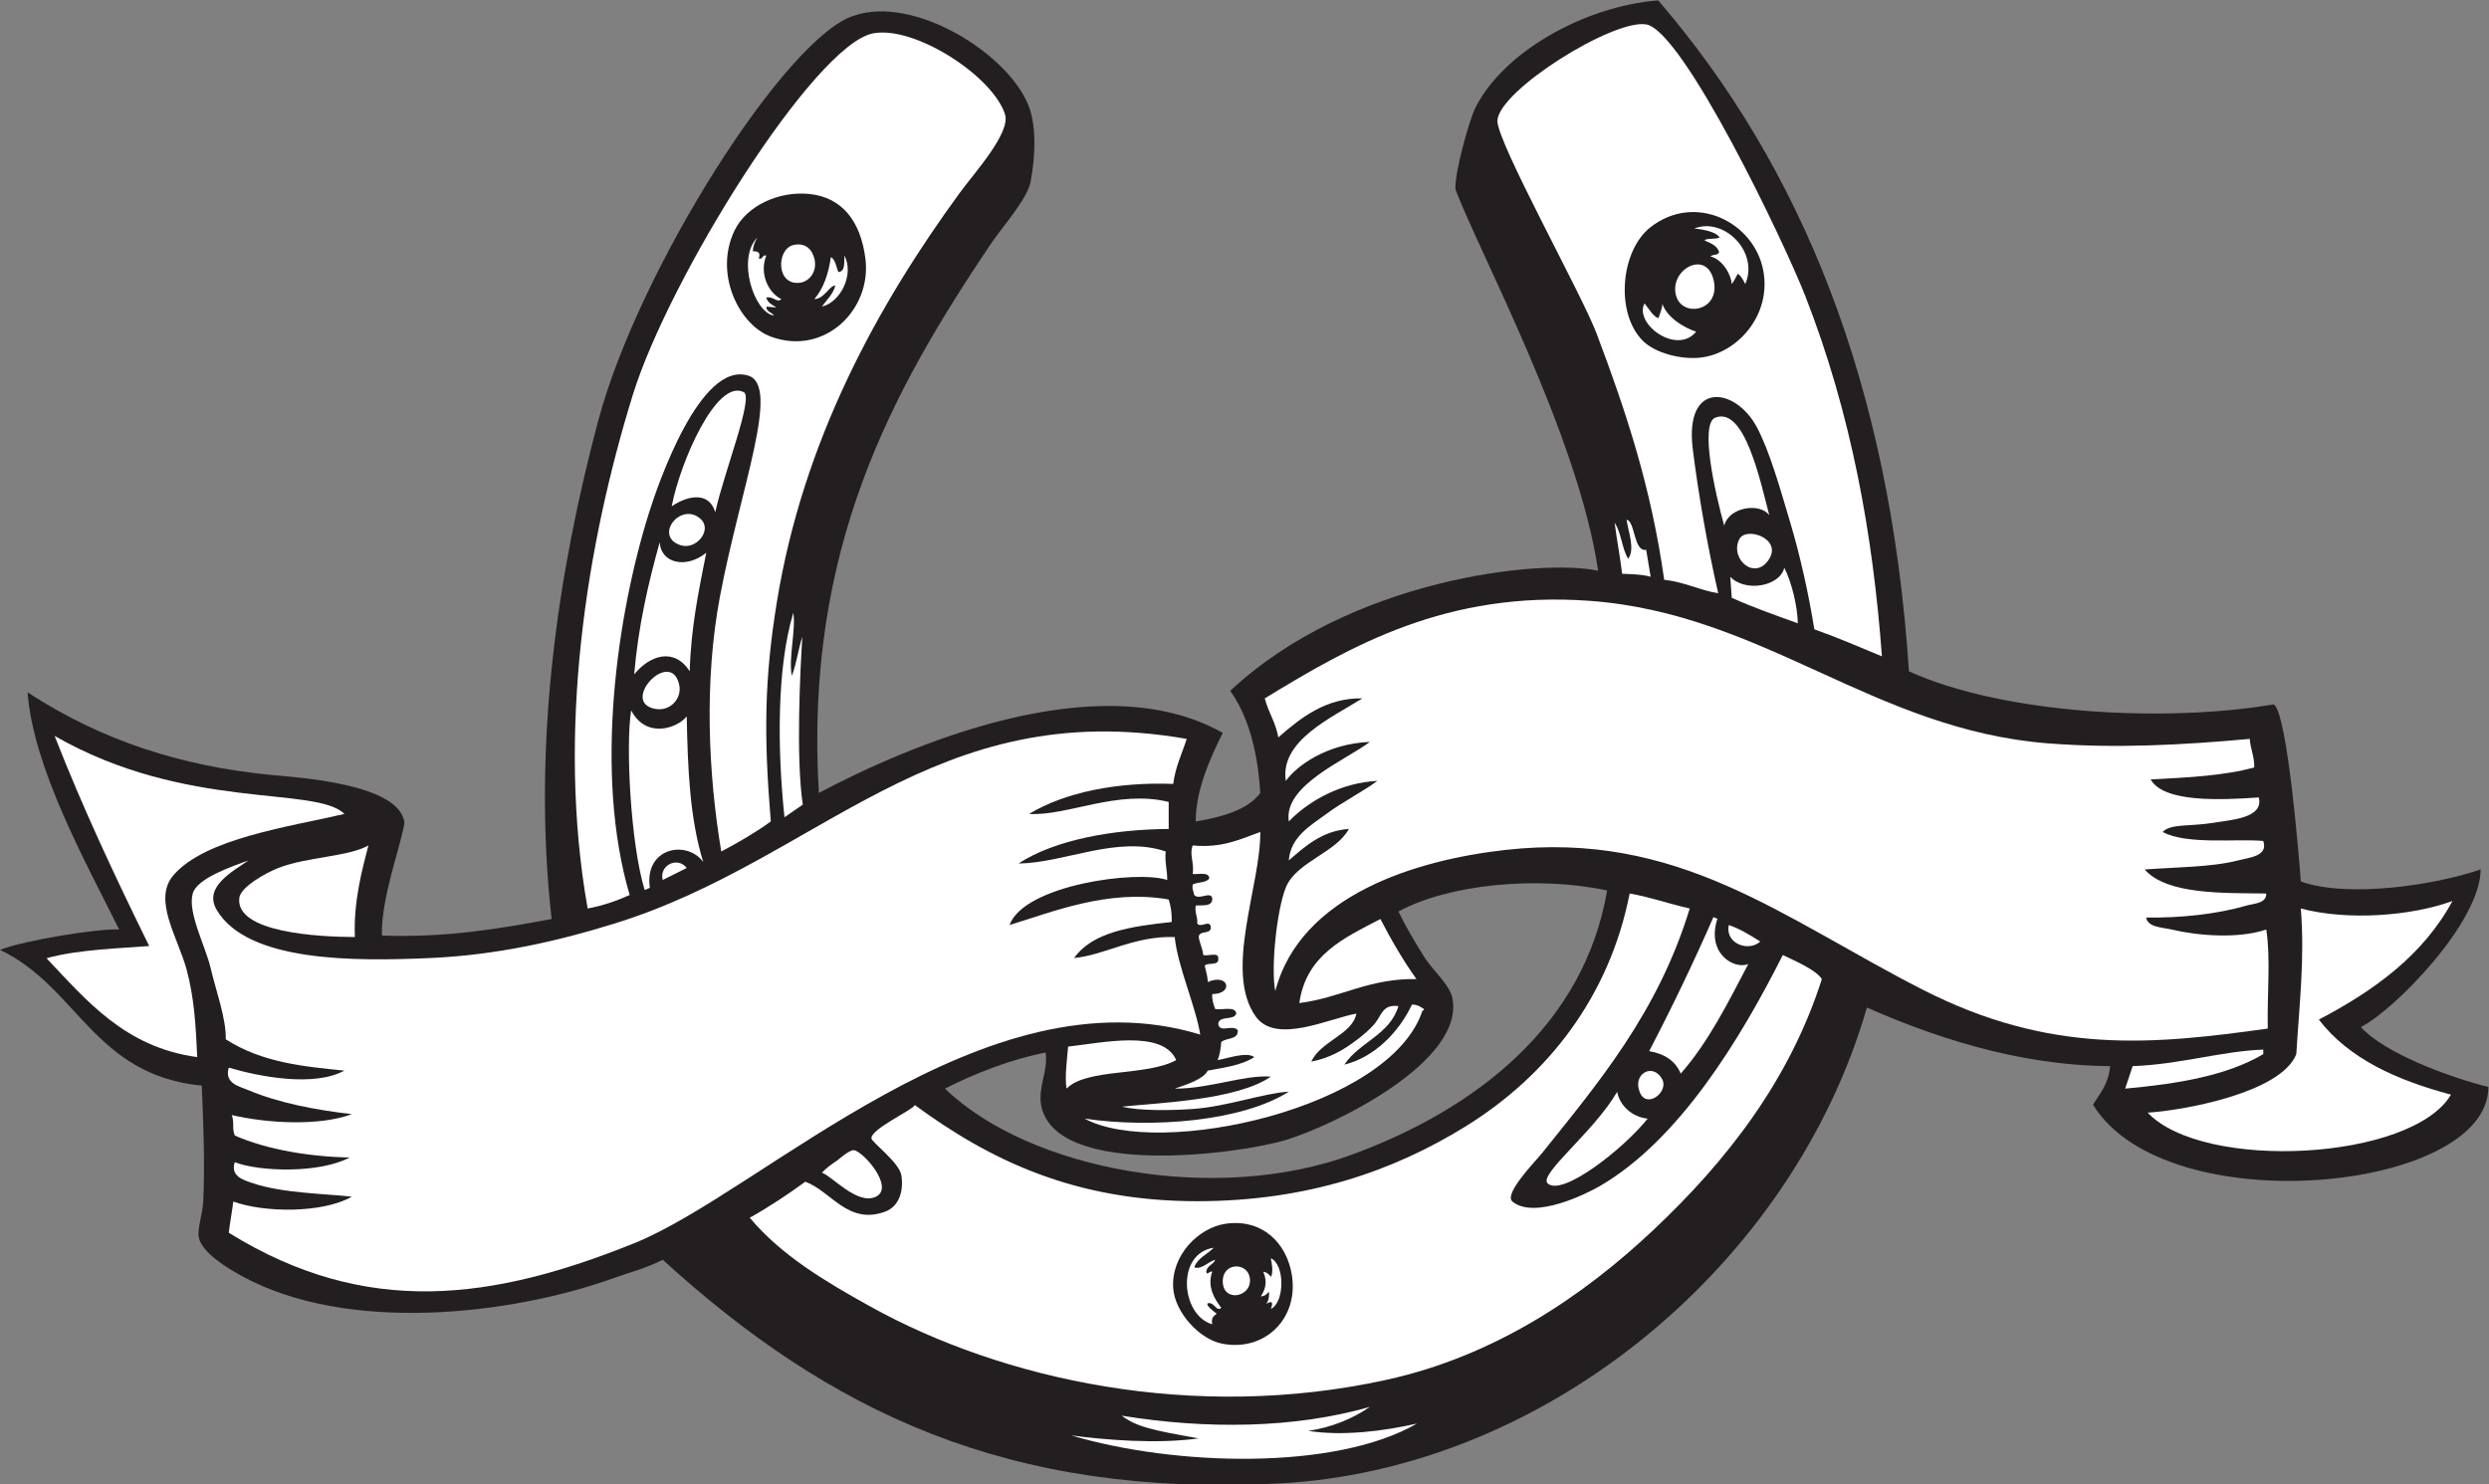 <?xml version="1.0" encoding="UTF-8" standalone="no"?>
<svg
   xmlns:dc="http://purl.org/dc/elements/1.1/"
   xmlns:cc="http://creativecommons.org/ns#"
   xmlns:rdf="http://www.w3.org/1999/02/22-rdf-syntax-ns#"
   xmlns:svg="http://www.w3.org/2000/svg"
   xmlns="http://www.w3.org/2000/svg"
   viewBox="0 0 784.4 467.88"
   height="467.88"
   width="784.4"
   xml:space="preserve"
   id="svg2"
   version="1.1"><rect x="0" y="0" width="784.4" height="467.88" fill="#808080" stroke="none"/><defs
     id="defs6" /><g
     transform="matrix(1.333,0,0,-1.333,0,467.88)"
     id="g10"><g
       transform="scale(0.1)"
       id="g12"><path
         id="path14"
         style="fill:#231f20;fill-opacity:1;fill-rule:evenodd;stroke:none"
         d="m 5864.69,1453.91 c 0,-123.98 -202.33,-331.62 -283.13,-372.89 55.67,-61.48 207.54,-118.278 301.41,-141.555 0,-248.274 -761.84,-323.996 -934.77,-41.906 17.37,27.597 36.98,49.785 40.55,91.171 -224.94,1.36 -428.36,74.17 -575.06,138.44 C 4239.55,522.684 3659.14,35.781 3025.72,1.887 2383.07,-32.512 1961.25,171.434 1566.76,530.801 c -37.67,-19.649 -78.35,-29.883 -113.6,-42.598 -248.34,-89.562 -633.402,-131.523 -880.344,3.555 -34.039,18.613 -95.781,55.332 -102.945,92.293 -3.832,19.789 9.176,54.758 10.656,85.199 4.27,87.547 0.137,188.719 -3.554,273.328 C 221.406,967.813 184.137,1176.1 0,1263.63 c 56,22.39 233.406,51.14 281.738,48.13 C 201.68,1472.77 78.707,1693.74 65.199,1872.62 241.645,1757.55 429.988,1697.99 640.266,1677.39 c 61,-5.98 305.773,-20.05 315.933,-113.6 -10.769,-62.98 -55.672,-178.43 -53.246,-266.23 152.157,-5.44 277.497,15.96 401.127,39.05 -46.82,419.87 16.84,827.71 110.14,1178.08 96.52,362.44 448.73,914.04 606.91,958.88 138.91,46.72 359.02,-87.45 409.82,-211.56 20.15,-49.22 16.9,-122.65 5.5,-182.46 -7.67,-40.27 -67.44,-106.68 -95.84,-149.1 -228.25,-340.84 -439.52,-715.84 -404.67,-1295.66 205.01,108.62 661.03,308.28 954.89,141.98 -31.62,-62.73 -64.11,-138.14 -63.89,-209.43 48.27,7.8 121.34,23.82 152.63,67.45 -3.67,57.67 -15.55,163.83 -70.99,241.38 281.75,264.56 734.92,313.62 869.7,283.98 -46.5,317.59 -279.45,749.56 -337.24,901.65 -3.07,34.96 31.32,161.54 47.32,193.67 64.53,129.67 255.04,239.51 431.91,253.6 336.06,-390.46 548.46,-904.58 592.82,-1586.76 226.54,-102.62 610.21,-121.06 862.59,-78.09 32.66,-21.22 61,-377.74 63.89,-418.87 111.31,-39.64 317.85,-8.63 425.12,28.56 z M 2234.12,935.477 c 69.56,35.8 159.03,70.453 237.84,85.203 6.56,-43.356 -17.88,-79.039 -10.66,-124.246 33,-174.629 472.59,-115.477 580.89,-81.758 115.04,35.824 419.78,184.543 391.76,333.794 -6.22,33.02 -47.33,66.94 -67.45,99.39 -22.95,37 -41.89,68.46 -60.35,106.5 117.99,64.29 327.87,85.07 493.42,49.68 -54.98,-320.97 -313.14,-518.063 -603.46,-624.751 -322.3,-118.441 -762.46,-36.613 -961.99,156.188 v 0" /><path
         id="path16"
         style="fill:#ffffff;fill-opacity:1;fill-rule:evenodd;stroke:none"
         d="m 5798.11,1379.2 c -69.91,-128.89 -185.53,-212.04 -315.94,-280.43 70.88,-92.4 183.49,-143.086 312.38,-177.493 -92.34,-156.347 -585.47,-182.019 -717.05,-42.586 78.95,4.532 315.04,45.711 351.43,138.439 7.05,117.48 20.19,225.21 10.64,344.33 112.58,-29.49 261.62,-17.57 358.54,17.74 v 0" /><path
         id="path18"
         style="fill:#ffffff;fill-opacity:1;fill-rule:evenodd;stroke:none"
         d="m 5361.48,1077.47 c -269.76,-37.44 -512.71,-62.95 -816.46,92.3 -332.72,170.04 -576.5,376.36 -986.84,330.12 -207.26,-23.35 -483.63,-105.25 -543.12,-333.67 -10.84,52.28 3.08,190.49 24.86,244.93 24.1,60.23 118.83,82.06 149.08,138.44 -62.42,-3.93 -104.66,-41.76 -141.99,-74.54 3.75,56.55 53.81,84.16 88.75,110.04 38.91,28.8 82.76,50.59 120.69,78.09 -83.68,-3.88 -160.59,-45.29 -209.44,-95.84 -13.32,85.24 134.06,144.59 191.7,188.14 -102.91,-4.37 -173.48,-56.94 -198.79,-92.3 -14.35,94.99 107.21,148.87 181.04,195.24 -84.28,1.35 -142.33,-42.83 -198.79,-92.29 -5.92,35.49 -23.69,59.12 -31.96,92.29 205.02,125.13 430.83,254.8 766.76,230.74 413.09,-29.59 671.35,-305.27 1086.23,-337.23 157.11,-12.09 312.19,-4.22 475.67,10.64 1.68,-24.36 11.09,-40.99 10.66,-67.43 -71.27,-19.85 -158.34,-23.89 -244.94,-28.41 30.61,-54.58 162.93,-49.15 255.59,-42.59 12.61,-49.34 -65.96,-53.03 -110.04,-60.35 -50.69,-8.41 -98.83,-1.25 -117.15,-21.3 56.76,-30.99 176.81,-15.41 237.83,-21.29 12.17,-36.22 -32.64,-38.97 -60.33,-46.15 -61.84,-16.04 -149.38,-15.89 -220.1,-21.3 53.22,-60.23 187.05,-55.28 287.54,-56.8 0.66,-23.58 -29.2,-23.48 -46.15,-28.4 -70.61,-20.48 -156.14,-29.66 -237.83,-28.39 3.65,-23.4 38.76,-23.27 60.35,-28.4 60.78,-14.49 156.77,-22.57 223.63,0 10.64,-68.49 1.93,-149.85 3.55,-234.29 v 0" /><path
         id="path20"
         style="fill:#ffffff;fill-opacity:1;fill-rule:evenodd;stroke:none"
         d="m 5350.82,1027.77 c 0,-3.54 0,-7.09 0,-10.64 -85.29,-50.782 -201.76,-70.403 -326.58,-81.653 l 17.75,53.253 c 109.98,3.661 210.53,35.53 308.83,39.04 v 0" /><path
         id="path22"
         style="fill:#ffffff;fill-opacity:1;fill-rule:evenodd;stroke:none"
         d="m 4449.18,1957.82 c -51.29,21.31 -107.73,45.64 -159.73,63.89 -13.32,81.97 -32.38,170.06 -56.81,252.04 -23.87,80.13 -48.73,169.04 -79.16,226.1 -50.41,94.53 -171.8,111.58 -151.41,-52.17 12.97,-104.23 34.39,-228.4 60.18,-340.78 -45.55,7.7 -79.77,26.72 -127.78,31.95 -30.92,219.57 -90.37,398.1 -159.74,582.17 -35.34,93.73 -236.94,454.94 -234.53,503.82 3.49,71.45 273.78,240.59 351.66,227.43 87.71,-14.81 327.65,-517.91 376.28,-642.5 109.59,-280.78 160.02,-566.78 181.04,-851.95 z m -546.66,1015.23 c -71.66,-55.51 -84.34,-204.71 -17.75,-269.78 28.18,-27.55 87.61,-44.17 134.9,-39.05 87.44,9.48 168.83,100.16 149.08,205.89 -21.35,114.24 -160.62,184.74 -266.23,102.94 v 0" /><path
         id="path24"
         style="fill:#ffffff;fill-opacity:1;fill-rule:evenodd;stroke:none"
         d="m 1772.64,630.195 c 46.28,25.907 89.58,54.785 131.35,85.196 61.44,-22.864 100.52,-102.696 188.14,-70.996 35.15,12.714 44.13,51.375 39.05,85.195 -4.82,31.992 -71.08,79.18 -71,88.75 0.18,22.168 92.51,63.777 102.94,78.094 178.01,-130.743 378.34,-227.184 667.36,-227.184 258.88,0 464.21,71.211 635.4,177.488 193.53,120.149 338.96,306.262 386.93,550.212 50.33,-8.84 93.6,-24.74 141.99,-35.49 -74.9,-246.25 -217.67,-414.304 -348.75,-578.062 -15.6,-19.503 -92.14,-97.148 -70.27,-115.078 52.21,-42.793 175.51,18.723 206.04,36.426 187.46,108.672 331.95,346.274 433.08,546.664 31.98,-15.37 78.42,-35.14 92.29,-56.8 C 4231.21,955.676 4082.68,764.969 3909.61,601.797 3741.39,443.184 3532.36,302.637 3277.75,246.828 2821.45,146.777 2370.03,246.789 2056.63,420.762 1950.07,479.914 1845.87,542.207 1772.64,630.195 Z m 1125.29,-14.199 c -64.39,-9.297 -129.55,-74.726 -124.24,-152.637 3.83,-56.101 61.41,-121.14 117.14,-131.347 100.5,-18.399 180.01,60.457 163.29,163.289 -12.44,76.488 -71.37,132.953 -156.19,120.695 v 0" /><path
         id="path26"
         style="fill:#ffffff;fill-opacity:1;fill-rule:evenodd;stroke:none"
         d="m 2564.25,864.48 c 158.9,-23.25 373.23,-6.453 482.76,63.899 -61.52,-3.984 -144.94,-35.047 -225.8,-40.938 -55.94,-4.074 -130.65,-4.402 -168.22,5.45 77.56,8.496 271.27,14.578 351.42,70.988 -62.15,4.801 -145.81,-28.891 -227.18,-28.402 30.11,10.265 68.12,22.523 78.1,42.597 31.06,6.125 79.22,11.457 110.04,31.956 -17.99,13.49 -63.38,-3.34 -86.83,-7.1 5.09,11.65 7.4,26.1 8.73,42.6 11.4,11.08 40.71,4.26 39.05,28.39 -13.63,14.34 -42.17,-7.95 -46.14,14.19 1.13,21.35 37.53,7.44 42.59,24.86 -1.99,18.12 -32.27,7.96 -49.7,10.64 -3.83,10.36 -7.94,20.45 -7.09,35.51 51.36,0.08 39.23,50.44 -10.65,28.4 -0.2,15.18 -4.76,26 -7.1,39.04 8.38,8.2 35.02,-1.89 31.95,17.74 0.5,14.71 -24.71,3.71 -35.5,7.11 -1.44,16.31 -8.45,27.05 -10.65,42.59 0.44,17.32 31.2,4.3 28.4,24.86 -3.67,16.65 -23.11,-4.39 -31.95,7.1 1.43,16.8 -6.34,24.43 -3.54,42.59 18.1,0.84 40.69,-2.84 39.04,17.75 -4.46,16.67 -31.09,-5.81 -42.6,7.1 -1.13,8.34 -5.6,13.33 -3.54,24.85 11.58,6.16 32.04,3.45 39.04,14.2 -0.29,16.27 -23.86,9.26 -39.04,10.64 3.97,26.35 -8.59,47.42 0,67.46 70.45,-6.57 112.72,15.06 159.73,31.94 1.17,-126.29 -87.01,-330.2 -10.64,-436.62 47.48,-66.18 172.16,-4.94 237.83,7.1 -9.51,-49.65 -84.36,-64.74 -106.51,-113.595 42.7,8.465 73.89,25.565 110.06,53.255 10.45,7.98 28.01,22.45 39.05,35.48 17.55,20.77 18.32,47.1 56.79,42.6 -20.35,-68.37 -92.5,-84.98 -127.79,-138.437 69.51,16.877 128.32,75.207 159.75,141.997 13.14,0.13 20.56,-5.46 28.39,-10.66 0.65,-3.02 -1.38,-3.34 -3.55,-3.54 -74.86,-231.164 -622.4,-350.859 -798.7,-255.59 v 0" /><path
         id="path28"
         style="fill:#ffffff;fill-opacity:1;fill-rule:evenodd;stroke:none"
         d="m 3348.75,1194.61 c -113.07,1.85 -178.34,-44.12 -276.89,-56.8 16.01,114.15 106.19,154.15 191.69,198.8 25.81,-49.92 53.64,-97.84 85.2,-142 v 0" /><path
         id="path30"
         style="fill:#ffffff;fill-opacity:1;fill-rule:evenodd;stroke:none"
         d="m 540.875,594.695 c 3.402,28.547 7.172,45.266 10.645,73.731 73.816,-26.738 210.457,-27.887 280.429,11.465 -62.597,7.304 -163.785,7.992 -234.281,31.953 -22.137,7.519 -53.57,16.32 -42.594,49.687 57.852,-22.586 199.922,-27.09 271.699,11.145 -91.171,1.484 -195.48,18.125 -271.699,51.933 -7.105,17.743 -0.41,30.188 -7.101,48.352 81.375,-18.977 204.781,-27.102 283.976,2.176 -84.004,9.648 -172.293,26.191 -244.922,56.789 -20.871,8.797 -57.293,15.562 -46.152,53.25 73.711,-21.856 201.535,-46.153 273.336,-7.102 -97.18,9.875 -193.922,18.637 -280.438,73.996 1.344,48.98 -23.871,117.23 -35.496,167.39 -12.379,53.41 -55.218,131.88 -42.601,177.49 10.101,36.51 95.625,64.89 131.351,78.1 -31.605,-23.49 -108.05,-60.8 -74.55,-117.15 73.445,-123.51 325.628,-121.44 504.063,-113.6 157.74,6.94 302.08,39.87 436.62,81.66 486.32,151.02 752.77,541.29 1352.48,436.61 -11.12,-35.02 -26.69,-65.6 -31.95,-106.48 -131.42,4.96 -255.18,-19.31 -340.78,-71 90.36,-5.36 208.98,58.24 330.13,28.39 0,-21.29 0,-42.59 0,-63.89 -130.74,-0.95 -268.15,-25.04 -354.98,-81.64 107.74,0.76 233.1,67.3 347.88,28.4 -2.6,-26.27 3.97,-43.36 3.55,-67.46 -70.86,24.1 -338.24,-11.66 -372.73,-106.48 99.12,29.94 232.74,85.7 376.28,60.34 4.91,-15.2 7.84,-32.38 7.1,-53.24 -95.24,-10.08 -187.2,-23.44 -230.74,-85.21 74.35,7.38 141.24,52.76 237.83,49.7 7.19,-70.28 49.72,-163.73 60.35,-230.73 C 2325.75,1219.71 1803.77,692.48 1499.31,569.852 1167.25,436.094 867.191,392.082 540.875,594.695 v 0" /><path
         id="path32"
         style="fill:#ffffff;fill-opacity:1;fill-rule:evenodd;stroke:none"
         d="m 2780.79,1002.93 c -70.28,-38.594 -212.27,-18.653 -259.13,-67.453 -5.28,25.91 2.11,79.013 3.54,99.403 77.44,8.25 223.78,41.7 255.59,-31.95 v 0" /><path
         id="path34"
         style="fill:#ffffff;fill-opacity:1;fill-rule:evenodd;stroke:none"
         d="m 1705.2,1496.35 c -30.67,183.12 -40.97,402.48 -2.99,603.45 48.59,257.15 143.78,497.72 66.89,521.83 -113.72,35.66 -213.79,-257.99 -234.29,-323.04 -76.24,-241.89 -130.83,-618.17 -46.14,-905.19 -30.16,-13.63 -62.5,-25.07 -99.4,-31.94 -74.13,419.58 -2.2,862.08 106.61,1214.01 85.88,277.76 428.87,827.95 567.85,855.51 97.95,19.41 283.99,-101.06 312.38,-191.69 13.65,-43.59 -73.34,-139.22 -106.49,-184.59 -193.3,-264.61 -370.91,-585.23 -433.07,-969.09 -29.33,-181.03 -31.16,-314.47 -14.21,-518.27 -30.73,-22.86 -82.73,-53.46 -117.14,-70.99 z m 209.44,1554.8 c -72.65,7.96 -149.39,-27.77 -177.49,-85.2 -50.1,-102.38 9.75,-224.17 85.19,-252.03 126.82,-46.84 239.11,63.75 223.64,184.59 -11.47,89.6 -55.89,144.37 -131.34,152.64 v 0" /><path
         id="path36"
         style="fill:#ffffff;fill-opacity:1;fill-rule:evenodd;stroke:none"
         d="m 871,1510.55 c -14.164,-54.49 -35.656,-132.36 -31.945,-216.55 -85.68,0.25 -282.754,10.39 -273.336,92.3 2.965,25.72 60.969,58.72 92.301,71 67.972,26.62 164,25.99 212.98,53.25 v 0" /><path
         id="path38"
         style="fill:#ffffff;fill-opacity:1;fill-rule:evenodd;stroke:none"
         d="m 814.211,1585.09 c -126.883,-29.91 -330.055,-57.2 -404.676,-145.54 -49.047,-58.07 11.539,-147.13 31.945,-223.64 17.637,-66.11 21.25,-127.93 24.848,-205.88 -170.961,23.08 -261.871,134.26 -356.371,233.82 74.898,21.12 182.863,23.89 242.777,28.86 -81.789,166.63 -155.769,323.56 -223.64,496.97 310.574,-178.63 617.742,-117.28 685.117,-184.59 v 0" /><path
         id="path40"
         style="fill:#ffffff;fill-opacity:1;fill-rule:evenodd;stroke:none"
         d="m 1943.04,736.699 c 12.65,12.735 21.33,19.016 35.5,28.379 2.92,1.942 28.56,24.785 39.03,24.852 21.17,0.148 98.91,-88.075 53.26,-110.028 -43.85,-21.101 -104.17,49.461 -127.79,56.797 z M 4076.45,2266.64 c -22.21,79.14 -58.03,241.07 -21.29,255.59 69.27,27.4 106.25,-148.82 127.79,-230.74 -22.44,30.7 -96.23,19.23 -106.5,-24.85 z m 173.94,-230.73 c -53.03,19.14 -106.54,37.82 -156.19,60.34 l -3.54,49.7 c 35.14,-37.02 116.9,-23.24 127.78,21.3 17.65,-34.61 31.19,-91.61 31.95,-131.34 z m -117.13,-805.8 c -47.99,-91.64 -94.39,-184.87 -159.74,-259.133 -12.43,30.183 -38.34,46.863 -74.56,53.253 54.58,104.63 104.61,208.84 151.88,316.79 l 9.41,-3.87 c -26.79,-82.72 40.08,-120.56 73.01,-107.04 z M 3895.41,864.48 c -59.69,-74.011 -203.32,-185.371 -236.64,-152.871 -21.5,20.981 110.51,122.754 164.45,216.301 6.62,-33.613 35.82,-59.562 72.19,-63.43 z M 1691,2298.59 c -13.01,44.71 -57.44,44.24 -102.94,14.2 20.45,106.21 106.51,302.55 170.39,269.79 23.94,-12.29 -47.3,-191.15 -67.45,-283.99 z m -21.3,-95.84 c -17.59,-88.9 -36.25,-176.74 -39.05,-280.44 -36.47,57.18 -94.35,38.39 -131.34,-7.1 9.83,114.42 33.26,215.24 60.35,312.39 2.35,-48.21 60.65,-64.54 110.04,-24.85 z m -7.1,-731.26 c -38.96,53.15 -139.97,33.99 -126.25,-61.07 l -12.23,-5.21 c -33.73,110.2 -45.12,345.53 -31.91,424.81 35.47,-68.07 109.38,-42.26 131.34,-14.2 2.45,-123.01 7.04,-241.27 39.05,-344.33 v 0" /><path
         id="path42"
         style="fill:#ffffff;fill-opacity:1;fill-rule:evenodd;stroke:none"
         d="M 3350.06,143.418 C 3156.41,31.609 2777.79,42.605 2532.3,115.477 c 79.41,-10.711 202.97,-20.965 301.73,-7.098 -113.6,19.891 -147.94,28.152 -182.17,53.664 200.65,-32.578 408.9,-30.324 586.85,20.887 -40.6,-28.117 -90.25,-48.45 -145.55,-56.797 80.08,-12.813 177.45,-0.789 256.9,17.285 z M 1896.89,2003.96 c -4.92,-76.28 -15.62,-285.54 1.09,-396.84 l -43.32,-29.85 c -16.55,157.46 -18.89,352.45 20.93,483.49 6.38,-40.92 -11.84,-106.2 -3.54,-149.09 12.7,34.27 15.02,63.07 24.84,92.29 z m 1994.97,205.89 10.66,-63.9 c -18.98,5.87 -51.64,6.53 -67.44,7.1 -4.92,41.24 -12.6,79.71 -17.76,120.7 15.82,-23.23 17.11,-60.98 31.96,-85.2 17.42,22.6 -0.76,66.69 -3.56,92.29 20.2,-3.15 16.51,-77 46.14,-70.99 v 0" /><path
         id="path44"
         style="fill:#ffffff;fill-opacity:1;fill-rule:evenodd;stroke:none"
         d="m 1943.04,2784.91 c 11.41,15.81 25.96,28.47 31.95,49.7 -13.91,0.82 -25.48,-31.25 -49.69,-31.95 21.28,24.84 33.33,58.94 39.04,99.4 11.26,-6.5 12.37,-23.13 17.76,-35.51 16.33,1.42 13.61,21.88 14.19,39.06 23.73,-44.21 -8.96,-110.53 -53.25,-120.7 z M 2887.27,417.219 c -11.27,-11.055 -16.02,14.539 -31.94,10.633 -4.72,-6.102 14.25,-18.719 21.3,-24.825 -7.04,-4.824 -13.81,-9.875 -10.65,-24.863 -74.65,21.602 -86.17,167.844 3.55,181.047 -15.08,-15.688 -37.73,-23.801 -46.15,-46.145 16.28,-6.789 33.21,13.211 49.69,17.735 -4.51,-12.051 -19.67,-13.449 -21.29,-28.387 2.34,-10.648 7.59,3.387 14.2,-0.012 -13.01,-35.781 6.46,-65.808 21.29,-85.183 z m 117.14,-2.699 c 6.55,15.585 2.93,20.441 -10.64,11.898 7.28,10.73 7.11,23.609 6.05,28.98 -4.9,-6.441 -10.17,-10.847 -19,-11.226 11.21,17.32 15.9,34.629 5.86,58.23 6.37,-0.449 11.86,-4.375 18.55,-12.031 5.67,14.453 1.04,33.984 -0.82,43.984 33.73,-14.687 33.03,-104.66 0,-119.835 z m 1005.65,2311.09 c -46.23,-56.5 -147.68,19.18 -122.03,66.93 10.99,-13.89 20.19,-30.68 32.73,-35 2.66,6.98 10.02,26.24 9.38,33.98 10.74,-31.94 50.43,-56.52 79.92,-65.91 z m 55.25,222.59 c -5.64,11.67 -32.63,18.84 -59.84,21.3 69.74,27.96 153.87,-54.81 120.68,-131.34 -4,8.35 -11.13,21.18 -17.75,24.37 -3.5,-6.81 -10,-19.09 -14.2,-24.37 -1.37,22.69 -21.95,58.57 -50.59,65.43 8.01,6.07 17.44,1.82 20.8,10.01 -4.59,15.53 -19.18,21.05 -34.1,27.5 -0.29,5.95 27.03,2.57 35,7.1 z M 1829.45,2763.61 c -47.48,8 -87.72,135.51 -39.06,184.6 -7.51,-13.3 -9.19,-18.67 -10.64,-31.95 3.63,-2.03 20.6,3.05 14.2,-17.75 10.91,-2.65 6.82,9.74 17.75,7.1 -16.97,-41.68 4.26,-87.93 35.5,-102.95 -9.36,-10.26 -20.25,7.95 -35.5,3.55 5.16,-23.14 49.37,-25.89 -0.01,-21.3 -0.15,-13.16 13.31,-12.7 17.76,-21.3 v 0" /><path
         id="path46"
         style="fill:#ffffff;fill-opacity:1;fill-rule:evenodd;stroke:none"
         d="m 3877.68,924.836 c -20.67,45.301 30.56,73.855 52.26,32.449 15.37,-29.336 -35.53,-69.18 -52.26,-32.449 z M 1605.8,1890.37 c 6.94,-31.58 -20.7,-63.48 -56.79,-56.8 -85.01,15.72 37.22,145.94 56.79,56.8 z m 51.07,391.84 c 27.72,-25.87 -10.99,-73.44 -47.51,-61.71 -65.64,21.07 0.84,105.28 47.51,61.71 z m -33.32,-824.91 -56.79,-28.41 c -8.94,34.95 35.33,56.52 56.79,28.41 z m 2559.4,731.25 c -32.75,-53.88 -94.28,-1.03 -71,46.15 15.26,30.89 100.57,2.49 71,-46.15 z m -21.31,-905.19 c -27.32,-25.05 -83.5,-5.56 -74.53,39.05 28.14,-9.73 51.25,-24.46 74.53,-39.05 v 0" /><path
         id="path48"
         style="fill:#ffffff;fill-opacity:1;fill-rule:evenodd;stroke:none"
         d="m 2954.72,488.203 c 7.31,-46.277 -64.78,-60.43 -63.89,-7.101 0.73,43.535 57.99,44.453 63.89,7.101 z M 1925.3,2898.52 c 7.8,-31.51 -12.64,-53.6 -31.96,-56.8 -59.36,-9.88 -58.25,79.26 -17.75,88.74 28.47,6.66 44.33,-10.33 49.71,-31.94 z m 2126.54,-53.26 c 14.62,-71.11 -73.81,-86.95 -88.97,-35.49 -18.48,62.59 73.03,113.03 88.97,35.49 v 0" /></g></g></svg>